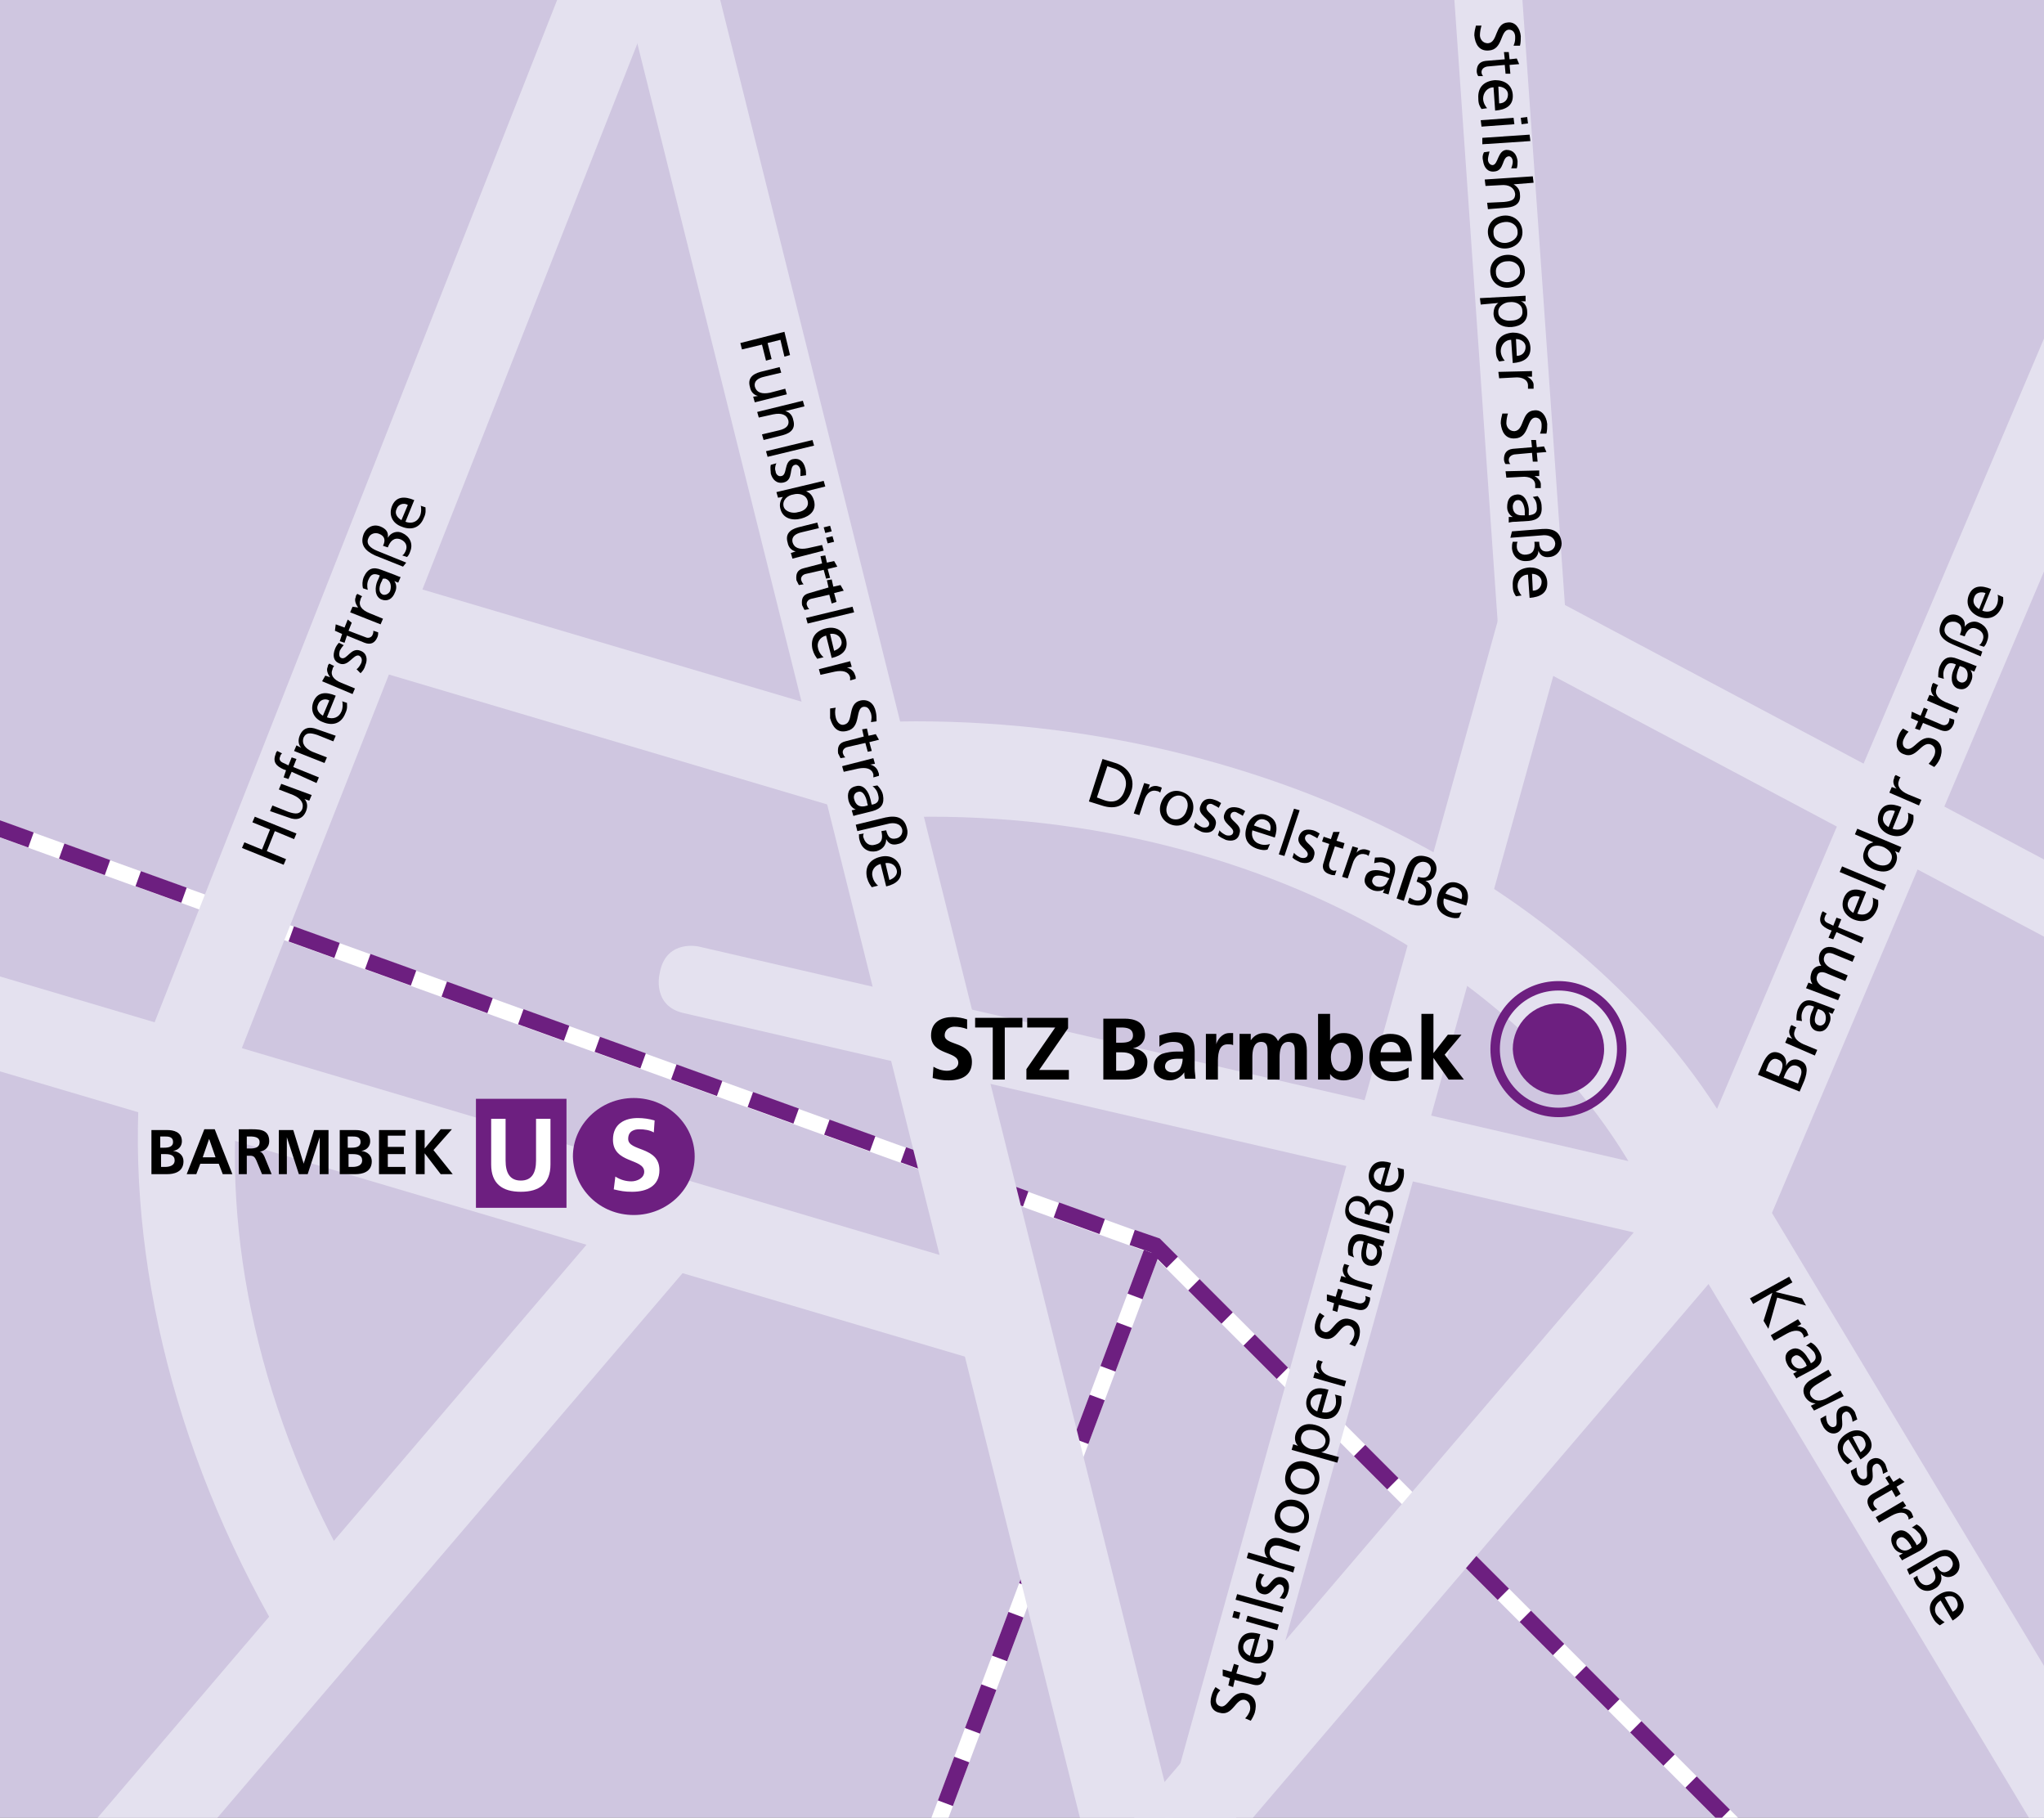 <?xml version="1.0" encoding="utf-8"?>
<!-- Generator: Adobe Illustrator 24.3.0, SVG Export Plug-In . SVG Version: 6.00 Build 0)  -->
<svg version="1.1" id="Ebene_1" xmlns="http://www.w3.org/2000/svg" xmlns:xlink="http://www.w3.org/1999/xlink" x="0px" y="0px"
	 viewBox="0 0 255.1 226.8" style="enable-background:new 0 0 255.1 226.8;" xml:space="preserve">
<rect x="0" y="0" width="255.1" height="226.8" fill="#808080" stroke="none"/>
<style type="text/css">
	.st0{fill:#CFC6E0;}
	.st1{clip-path:url(#SVGID_2_);fill:none;stroke:#FFFFFF;stroke-width:2;}
	.st2{clip-path:url(#SVGID_2_);fill:none;stroke:#6D1F80;stroke-width:2;stroke-dasharray:6.076,4.076;}
	.st3{clip-path:url(#SVGID_2_);fill:none;stroke:#6D1F80;stroke-width:2;stroke-dasharray:5.875,3.875;}
	.st4{clip-path:url(#SVGID_2_);fill:none;stroke:#6D1F80;stroke-width:2;}
	.st5{clip-path:url(#SVGID_2_);fill:none;stroke:#6D1F80;stroke-width:2;stroke-dasharray:5.823,3.823;}
	.st6{clip-path:url(#SVGID_2_);fill:#E4E1EF;}
	.st7{clip-path:url(#SVGID_2_);fill:#6D1F80;}
	.st8{fill:#FFFFFF;}
	.st9{fill:none;stroke:#6D1F80;stroke-width:1.178;}
	.st10{fill:#6D1F80;}
</style>
<g>
	<polygon class="st0" points="0,0 0,0 0,226.8 0,226.8 255.1,226.8 255.1,226.8 255.1,0 255.1,0 0,0 	"/>
	<g>
		<defs>
			<polygon id="SVGID_1_" points="0,0 0,0 0,226.8 0,226.8 255.1,226.8 255.1,226.8 255.1,0 255.1,0 0,0 			"/>
		</defs>
		<clipPath id="SVGID_2_">
			<use xlink:href="#SVGID_1_"  style="overflow:visible;"/>
		</clipPath>
		<path class="st1" d="M143.7,156.3l-46,122.9 M-18.1,96.9l162.3,58.6l117.2,117.2"/>
		<line class="st2" x1="-11.4" y1="99.3" x2="139.4" y2="153.7"/>
		<line class="st3" x1="149" y1="160.3" x2="257.9" y2="269.2"/>
		<path class="st4" d="M-18.1,96.9l2.9,1 M141.3,154.4l2.9,1l2.1,2.1 M259.3,270.6l2.1,2.1"/>
		<line class="st5" x1="143.7" y1="156.3" x2="97.7" y2="279.2"/>
		<polygon class="st6" points="73.4,-19.2 137,235.7 148,233 84.4,-22 73.4,-19.2 		"/>
		<path class="st6" d="M218.4,145.6C202.6,113.6,161,90,114.3,90c-2.1,0-4.2,0.1-6.3,0.2l4.5,11.8c1.2,0,2.3-0.1,3.5-0.1
			c44.4,0,82.5,23.6,93,55.5L218.4,145.6L218.4,145.6z"/>
		<polygon class="st6" points="211.9,144.4 115.4,257.4 124,264.7 220.5,151.7 211.9,144.4 		"/>
		<polygon class="st6" points="282.8,-23 208.5,152 219,156.4 293.2,-18.5 282.8,-23 		"/>
		<polygon class="st6" points="208,151.5 286,281.4 295.8,275.6 217.7,145.6 208,151.5 		"/>
		<polygon class="st6" points="111.7,91 46.8,71.8 43.6,82.7 108.4,101.9 111.7,91 		"/>
		<polygon class="st6" points="75.4,-14.9 16.6,134.4 27.1,138.6 85.9,-10.7 75.4,-14.9 		"/>
		<polygon class="st6" points="187.5,75.4 145.1,228 153.3,230.3 195.7,77.7 187.5,75.4 		"/>
		<polygon class="st6" points="176,-79.2 187,78.8 195.5,78.2 184.4,-79.8 176,-79.2 		"/>
		<polygon class="st6" points="188.7,81.6 328.6,155.9 332.6,148.4 192.7,74.1 188.7,81.6 		"/>
		<path class="st6" d="M82.3,121.6c0,0-0.9,3.9,3,4.8l124.8,28.8c0,0,3.9,0.9,4.8-3l0.1-0.5c0,0,0.9-3.9-3-4.8L87.2,118.1
			c0,0-3.9-0.9-4.8,3L82.3,121.6L82.3,121.6z"/>
		<polygon class="st6" points="128.8,160 -4.5,120.5 -7.7,131.4 125.6,170.8 128.8,160 		"/>
		<path class="st6" d="M29.9,134.3H17.5c-1.8,22.9,4.6,48.7,18.7,71.9l8.3-8.8C32.5,176.8,27.5,154.2,29.9,134.3L29.9,134.3z"/>
		<polygon class="st6" points="77.9,149.8 -14.7,258.3 -6.1,265.7 86.6,157.2 77.9,149.8 		"/>
		<polygon class="st7" points="59.4,137.1 59.4,150.7 70.7,150.7 70.7,137.1 59.4,137.1 		"/>
		<path class="st7" d="M79.1,151.6c4.2,0,7.6-3.3,7.6-7.3c0-4-3.4-7.3-7.6-7.3s-7.6,3.3-7.6,7.3C71.6,148.4,74.9,151.6,79.1,151.6
			L79.1,151.6z"/>
	</g>
	<path class="st8" d="M61.3,145.3c0,2.4,1.4,3.4,3.7,3.4c2.3,0,3.7-1,3.7-3.4v-5.7h-1.8v5.2c0,1.5-0.5,2.5-1.9,2.5
		c-1.4,0-1.9-1-1.9-2.5v-5.2h-1.8V145.3L61.3,145.3z M81.7,139.8c-0.7-0.2-1.4-0.3-2.1-0.3c-1.6,0-3.1,0.7-3.1,2.7
		c0,3,3.9,2.3,3.9,4c0,0.8-0.9,1.2-1.6,1.2c-0.7,0-1.4-0.2-2-0.6l-0.2,1.6c0.9,0.2,1.3,0.3,2.3,0.3c1.8,0,3.4-0.7,3.4-2.7
		c0-3-3.9-2.3-3.9-3.9c0-1,0.8-1.2,1.4-1.2c0.6,0,1.3,0.1,1.8,0.4L81.7,139.8L81.7,139.8z"/>
	<path class="st9" d="M194.5,138.8c4.4,0,7.9-3.5,7.9-7.9c0-4.4-3.5-7.9-7.9-7.9c-4.4,0-7.9,3.5-7.9,7.9
		C186.6,135.3,190.2,138.8,194.5,138.8L194.5,138.8z"/>
	<path class="st10" d="M194.5,136.6c3.1,0,5.7-2.5,5.7-5.7c0-3.1-2.5-5.7-5.7-5.7c-3.1,0-5.7,2.5-5.7,5.7
		C188.9,134,191.4,136.6,194.5,136.6L194.5,136.6z"/>
	<path d="M120.7,127.2c-0.6-0.2-1.2-0.3-1.8-0.3c-1.4,0-2.7,0.6-2.7,2.3c0,2.5,3.4,1.9,3.4,3.4c0,0.7-0.8,1-1.4,1
		c-0.6,0-1.2-0.2-1.7-0.5l-0.1,1.4c0.8,0.2,1.1,0.3,2,0.3c1.6,0,2.9-0.6,2.9-2.3c0-2.6-3.4-2-3.4-3.3c0-0.8,0.7-1.1,1.2-1.1
		c0.5,0,1.1,0.1,1.6,0.3L120.7,127.2L120.7,127.2z M123.9,134.7h1.5v-6.5h2.2V127h-5.9v1.2h2.2V134.7L123.9,134.7z M128.1,134.7h5.3
		v-1.2h-3.7l3.6-5.2V127h-5.1v1.2h3.5l-3.6,5.2V134.7L128.1,134.7z M139.3,131.3h0.7c0.8,0,1.6,0.2,1.6,1.2c0,0.9-0.9,1.1-1.6,1.1
		h-0.7V131.3L139.3,131.3z M139.3,128.2h0.6c0.7,0,1.5,0.1,1.5,1c0,0.8-0.8,0.9-1.5,0.9h-0.6V128.2L139.3,128.2z M137.8,134.7h2.7
		c1,0,2.7-0.3,2.7-2.2c0-0.9-0.7-1.6-1.8-1.7v0c0.9-0.2,1.5-0.8,1.5-1.7c0-1.7-1.5-2-2.5-2h-2.7V134.7L137.8,134.7z M144.7,130.6
		c0.5-0.4,1.1-0.6,1.7-0.6c0.9,0,1.3,0.3,1.3,1.2h-0.8c-0.6,0-1.3,0.1-1.9,0.3c-0.6,0.3-1,0.8-1,1.6c0,1.1,1,1.7,2,1.7
		c0.7,0,1.4-0.4,1.8-1h0c0,0.2,0,0.5,0.1,0.8h1.3c0-0.4-0.1-0.8-0.1-1.3c0-0.4,0-0.8,0-1.4v-0.7c0-1.7-0.7-2.4-2.4-2.4
		c-0.6,0-1.4,0.2-2,0.4L144.7,130.6L144.7,130.6z M145.4,133.1c0-0.9,1-1,1.6-1h0.6c0,0.4-0.1,0.8-0.3,1.2c-0.2,0.3-0.6,0.5-1,0.5
		C145.8,133.8,145.4,133.5,145.4,133.1L145.4,133.1z M150.5,134.7h1.5v-2.1c0-0.8,0-2.3,1.2-2.3c0.3,0,0.5,0,0.7,0.1v-1.5
		c-0.2,0-0.3,0-0.5,0c-0.9,0-1.5,0.9-1.6,1.4h0V129h-1.3V134.7L150.5,134.7z M154.8,134.7h1.5v-2.8c0-0.7,0.1-1.9,1.1-1.9
		c0.8,0,0.8,0.7,0.8,1.3v3.4h1.5v-2.8c0-0.7,0.1-1.9,1.1-1.9c0.8,0,0.8,0.7,0.8,1.3v3.4h1.5v-3.6c0-1.3-0.4-2.2-1.8-2.2
		c-0.7,0-1.4,0.3-1.8,1c-0.3-0.7-0.9-1-1.7-1c-0.6,0-1.2,0.2-1.7,0.9h0V129h-1.4V134.7L154.8,134.7z M166.1,131.9
		c0-0.8,0.4-1.8,1.3-1.8c1,0,1.2,1,1.2,1.8c0,0.8-0.3,1.8-1.2,1.8C166.4,133.7,166.1,132.7,166.1,131.9L166.1,131.9z M164.6,134.7
		h1.4V134h0c0.4,0.6,1.1,0.8,1.7,0.8c1.7,0,2.4-1.4,2.4-3c0-1.6-0.6-2.9-2.4-2.9c-0.8,0-1.3,0.3-1.7,0.9h0v-3.3h-1.5V134.7
		L164.6,134.7z M172.3,131.3c0.1-0.8,0.5-1.3,1.3-1.3c0.8,0,1.2,0.6,1.2,1.3H172.3L172.3,131.3z M175.8,133.2
		c-0.5,0.3-1.2,0.6-1.9,0.6c-0.9,0-1.6-0.5-1.6-1.4h3.9c0-2-0.6-3.4-2.7-3.4c-1.8,0-2.6,1.4-2.6,3c0,1.9,1.1,2.9,3,2.9
		c0.8,0,1.4-0.2,1.9-0.5V133.2L175.8,133.2z M177.4,134.7h1.5v-2.7h0l1.9,2.7h1.9l-2.4-3.1l2.1-2.5h-1.7l-1.8,2.3h0v-4.9h-1.5V134.7
		L177.4,134.7z"/>
	<path d="M135.9,100l1.6,0.5c1.8,0.6,3.1,0,3.7-1.8c0.5-1.6-0.4-3-2-3.5l-1.6-0.5L135.9,100L135.9,100z M138.2,95.6l0.9,0.3
		c1.1,0.4,1.7,1.4,1.3,2.6c-0.4,1.4-1.4,1.8-2.7,1.3l-0.8-0.3L138.2,95.6L138.2,95.6z M141.5,101.5l0.7,0.2l0.6-1.8
		c0.3-1,0.9-1.4,1.6-1.2c0.1,0,0.3,0.1,0.4,0.2l0.2-0.6c-0.1-0.1-0.2-0.1-0.5-0.2c-0.4-0.1-0.9,0-1.2,0.4l0,0l0.2-0.6l-0.7-0.2
		L141.5,101.5L141.5,101.5z M144.9,100.2c-0.4,1.1,0.1,2.3,1.3,2.7c1.2,0.4,2.3-0.3,2.6-1.4c0.4-1.2-0.1-2.3-1.3-2.7
		C146.4,98.4,145.3,99,144.9,100.2L144.9,100.2z M145.7,100.4c0.2-0.7,0.9-1.3,1.7-1.1c0.8,0.2,1,1.1,0.7,1.8
		c-0.2,0.7-0.8,1.3-1.7,1.1C145.6,102,145.4,101.1,145.7,100.4L145.7,100.4z M149,103.2c0.3,0.3,0.6,0.4,1,0.6
		c0.7,0.2,1.5,0.1,1.7-0.8c0.4-1.2-1.4-1.6-1.1-2.4c0.1-0.3,0.5-0.4,0.8-0.2c0.2,0.1,0.6,0.3,0.7,0.4l0.3-0.6
		c-0.3-0.2-0.5-0.3-0.8-0.4c-0.8-0.3-1.5-0.1-1.8,0.8c-0.4,1.1,1.3,1.6,1.1,2.3c-0.1,0.4-0.6,0.4-0.9,0.3c-0.2-0.1-0.6-0.3-0.8-0.6
		L149,103.2L149,103.2z M152,104.2c0.3,0.3,0.6,0.4,1,0.6c0.7,0.2,1.5,0.1,1.7-0.8c0.4-1.2-1.4-1.6-1.1-2.4c0.1-0.3,0.5-0.4,0.8-0.2
		c0.2,0.1,0.6,0.3,0.7,0.4l0.3-0.6c-0.3-0.2-0.5-0.3-0.8-0.4c-0.8-0.2-1.5-0.1-1.8,0.8c-0.4,1.1,1.3,1.6,1.1,2.3
		c-0.1,0.4-0.6,0.4-0.9,0.3c-0.2-0.1-0.6-0.3-0.8-0.6L152,104.2L152,104.2z M158.5,105.3c-0.2,0.1-0.8,0.2-1.3,0
		c-0.7-0.2-1.1-0.9-0.9-1.7l2.8,0.9c0.4-1.2,0.3-2.3-1-2.8c-1.1-0.4-2.1,0.2-2.5,1.4c-0.4,1.3-0.1,2.3,1.3,2.8
		c0.6,0.2,1,0.2,1.3,0.1L158.5,105.3L158.5,105.3z M156.5,103c0.2-0.5,0.7-1,1.4-0.7c0.6,0.2,0.8,0.8,0.6,1.4L156.5,103L156.5,103z
		 M159.6,106.6l0.7,0.2l1.9-5.7l-0.7-0.2L159.6,106.6L159.6,106.6z M161.3,107c0.3,0.3,0.6,0.4,1,0.6c0.7,0.2,1.5,0.1,1.7-0.8
		c0.4-1.2-1.4-1.6-1.1-2.4c0.1-0.3,0.5-0.4,0.8-0.2c0.2,0.1,0.6,0.3,0.7,0.4l0.3-0.6c-0.3-0.2-0.5-0.3-0.8-0.4
		c-0.8-0.2-1.5-0.1-1.8,0.8c-0.4,1.1,1.3,1.6,1.1,2.3c-0.1,0.4-0.6,0.4-0.9,0.3c-0.2-0.1-0.6-0.3-0.8-0.6L161.3,107L161.3,107z
		 M167.8,105.2l-1-0.3l0.4-1.1l-0.8,0l-0.3,0.9l-0.9-0.3l-0.2,0.6l0.9,0.3l-0.7,2.3c-0.3,0.8,0.1,1.3,0.8,1.5
		c0.2,0.1,0.5,0.1,0.6,0.1l0.2-0.6c-0.1,0-0.3,0.1-0.5,0c-0.3-0.1-0.5-0.4-0.4-0.9l0.7-2.1l1,0.3L167.8,105.2L167.8,105.2z
		 M167.5,109.4l0.7,0.2l0.6-1.8c0.3-1,0.9-1.4,1.6-1.2c0.1,0,0.3,0.1,0.4,0.2l0.2-0.6c-0.1-0.1-0.2-0.1-0.5-0.2
		c-0.4-0.1-0.9,0-1.2,0.4l0,0l0.2-0.6l-0.7-0.2L167.5,109.4L167.5,109.4z M171.5,107.7c0.4-0.1,0.9-0.2,1.3,0
		c0.7,0.2,0.8,0.7,0.6,1.3c-0.3-0.1-0.5-0.2-0.8-0.3c-0.7-0.2-1.9-0.3-2.2,0.7c-0.3,0.8,0.2,1.4,1,1.7c0.7,0.2,1.2,0,1.4-0.2l0,0
		l-0.2,0.5l0.7,0.2c0-0.1,0.1-0.3,0.2-0.8l0.5-1.6c0.3-1.1,0.1-1.8-1-2.1c-0.5-0.2-1-0.1-1.4-0.1L171.5,107.7L171.5,107.7z
		 M173.2,109.9c-0.2,0.6-0.7,0.9-1.4,0.7c-0.3-0.1-0.7-0.5-0.5-0.9c0.2-0.7,1.2-0.4,1.6-0.3c0.2,0.1,0.3,0.1,0.5,0.2L173.2,109.9
		L173.2,109.9z M175.2,112.4l1.2-3.7c0.2-0.7,0.7-1.4,1.6-1.1c0.5,0.2,0.7,0.7,0.5,1.2c-0.3,0.8-0.8,0.8-1.5,0.6l-0.2,0.6
		c0.8,0.3,1.4,0.7,1.1,1.6c-0.2,0.7-0.8,0.9-1.4,0.7c-0.2-0.1-0.4-0.2-0.6-0.3l-0.2,0.6c0.2,0.2,0.5,0.3,0.7,0.3
		c1.1,0.3,1.9-0.2,2.2-1.2c0.2-0.7,0-1.5-0.7-1.8l0,0c0.7,0,1.1-0.3,1.3-1c0.3-1-0.3-1.8-1.1-2c-1.4-0.4-2.1,0.2-2.6,1.6l-1.2,3.6
		L175.2,112.4L175.2,112.4z M182.4,113.8c-0.2,0.1-0.9,0.2-1.3,0c-0.7-0.2-1.1-0.9-0.9-1.7l2.8,0.9c0.4-1.2,0.3-2.3-1-2.8
		c-1.1-0.4-2.1,0.2-2.5,1.4c-0.4,1.3-0.1,2.3,1.3,2.8c0.6,0.2,1,0.2,1.3,0.1L182.4,113.8L182.4,113.8z M180.4,111.5
		c0.2-0.5,0.7-1,1.4-0.7c0.6,0.2,0.8,0.8,0.6,1.4L180.4,111.5L180.4,111.5z"/>
	<path d="M92.4,42.8l0.2,0.8l2.5-0.6l0.5,2l0.7-0.2l-0.5-2l1.6-0.4l0.5,2.1l0.7-0.2l-0.7-2.9L92.4,42.8L92.4,42.8z M98.2,49.2
		L98,48.5L96.1,49c-1,0.2-1.7,0-1.9-0.8c-0.1-0.6,0.3-1,1.2-1.2l2.1-0.5l-0.2-0.7l-2.4,0.6c-1.1,0.3-1.6,0.9-1.3,1.9
		c0.1,0.6,0.5,1,1,1.1l0,0L94,49.5l0.2,0.7L98.2,49.2L98.2,49.2z M94.5,51.4l0.2,0.7l1.8-0.4c1-0.2,1.7,0,1.9,0.8
		c0.1,0.6-0.3,1-1.2,1.2l-2.1,0.5l0.2,0.7l2.4-0.6c1.1-0.3,1.6-0.9,1.3-1.9c-0.1-0.6-0.5-1-1-1.1l0,0l2.4-0.6l-0.2-0.7L94.5,51.4
		L94.5,51.4z M95.6,56.3l0.2,0.7l5.8-1.4l-0.2-0.7L95.6,56.3L95.6,56.3z M96.2,58c-0.1,0.4,0,0.8,0,1.1c0.2,0.7,0.7,1.3,1.6,1.1
		c1.3-0.3,0.6-2,1.4-2.2c0.3-0.1,0.6,0.2,0.7,0.6c0,0.2,0,0.6,0,0.8l0.7-0.1c0-0.3,0-0.6-0.1-0.9c-0.2-0.8-0.7-1.3-1.6-1.1
		c-1.1,0.3-0.6,2-1.4,2.1c-0.4,0.1-0.7-0.3-0.7-0.6c-0.1-0.2-0.1-0.6,0.1-1L96.2,58L96.2,58z M96.9,61.4l0.2,0.7l0.6-0.1l0,0
		c-0.2,0.3-0.5,0.8-0.3,1.5c0.3,1.2,1.5,1.5,2.6,1.2c1.1-0.3,1.9-1,1.6-2.2c-0.2-0.7-0.5-1-1-1.2l0,0l2.4-0.6l-0.2-0.7L96.9,61.4
		L96.9,61.4z M99.6,63.9c-0.6,0.2-1.6,0-1.8-0.7c-0.2-0.8,0.5-1.4,1.2-1.5c0.7-0.2,1.6,0,1.8,0.8C101,63.3,100.3,63.8,99.6,63.9
		L99.6,63.9z M102.8,65.8l0.2,0.7l0.8-0.2l-0.2-0.7L102.8,65.8L102.8,65.8z M103.1,67.1l0.2,0.7l0.8-0.2l-0.2-0.7L103.1,67.1
		L103.1,67.1z M102.8,68.7l-0.2-0.7l-1.8,0.4c-1,0.2-1.7,0-1.9-0.8c-0.1-0.6,0.3-1,1.2-1.2l2.1-0.5l-0.2-0.7l-2.4,0.6
		c-1.1,0.3-1.6,0.9-1.3,1.9c0.1,0.6,0.5,1,1,1.1l0,0L98.7,69l0.2,0.7L102.8,68.7L102.8,68.7z M103.6,72.1l-0.3-1.1l1.2-0.3l-0.4-0.7
		l-0.9,0.2l-0.2-0.9l-0.6,0.1l0.2,0.9l-2.3,0.6c-0.8,0.2-1,0.7-0.9,1.5c0.1,0.2,0.2,0.4,0.3,0.6l0.6-0.1c-0.1-0.1-0.2-0.2-0.3-0.5
		c-0.1-0.3,0.1-0.7,0.6-0.8l2.2-0.5l0.3,1.1L103.6,72.1L103.6,72.1z M104.4,75.1l-0.3-1.1l1.2-0.3l-0.4-0.7l-0.9,0.2l-0.2-0.9
		l-0.6,0.1l0.2,0.9L101,74c-0.8,0.2-1,0.7-0.9,1.5c0.1,0.2,0.2,0.4,0.3,0.6L101,76c-0.1-0.1-0.2-0.2-0.3-0.5
		c-0.1-0.3,0.1-0.7,0.6-0.8l2.2-0.5l0.3,1.1L104.4,75.1L104.4,75.1z M100.6,77.1l0.2,0.7l5.8-1.4l-0.2-0.7L100.6,77.1L100.6,77.1z
		 M102.8,82c-0.2-0.1-0.6-0.6-0.7-1.1c-0.2-0.7,0.2-1.4,1-1.6l0.7,2.8c1.3-0.3,2.1-1,1.8-2.3c-0.3-1.1-1.3-1.7-2.5-1.4
		c-1.3,0.3-2,1.2-1.7,2.6c0.2,0.7,0.4,0.9,0.6,1.2L102.8,82L102.8,82z M103.6,79.1c0.5-0.1,1.2,0.1,1.4,0.8c0.2,0.6-0.3,1.1-0.9,1.3
		L103.6,79.1L103.6,79.1z M102.2,83.5l0.2,0.7l1.8-0.4c1-0.2,1.7,0,1.9,0.7c0,0.1,0,0.3,0,0.4l0.7-0.2c0-0.2,0-0.3-0.1-0.5
		c-0.1-0.4-0.5-0.8-1-0.9l0,0l0.6-0.1l-0.2-0.7L102.2,83.5L102.2,83.5z M109.4,90c0-0.4,0-0.8-0.1-1.2c-0.2-1-0.9-1.6-1.9-1.4
		c-1.7,0.4-0.8,2.7-2,3c-0.6,0.2-1-0.4-1.1-0.9c-0.1-0.4-0.1-0.9,0-1.2l-0.7,0.1c0,0.4,0,0.8,0,1.2c0.3,1.1,0.9,1.9,2.1,1.6
		c1.8-0.4,1-2.7,2-3c0.6-0.1,0.8,0.3,1,0.8c0.1,0.4,0.1,0.6,0,1.1L109.4,90L109.4,90z M108.8,93.7l-0.3-1.1l1.2-0.3l-0.4-0.7
		l-0.9,0.2l-0.2-0.9l-0.6,0.1l0.2,0.9l-2.3,0.6c-0.8,0.2-1,0.7-0.9,1.5c0.1,0.2,0.2,0.4,0.3,0.6l0.6-0.1c-0.1-0.1-0.2-0.2-0.3-0.5
		c-0.1-0.3,0.1-0.7,0.6-0.8l2.2-0.5l0.3,1.1L108.8,93.7L108.8,93.7z M105.1,95.6l0.2,0.7l1.8-0.4c1-0.2,1.7,0,1.9,0.7
		c0,0.1,0,0.3,0,0.4l0.7-0.2c0-0.2,0-0.3-0.1-0.5c-0.1-0.4-0.5-0.8-1-0.9l0,0l0.6-0.1l-0.2-0.7L105.1,95.6L105.1,95.6z M108.9,98.1
		c0.3,0.2,0.6,0.6,0.7,1.1c0.2,0.7-0.1,1.1-0.8,1.2c-0.1-0.3-0.1-0.5-0.2-0.8c-0.2-0.8-0.8-1.8-1.8-1.5c-0.9,0.2-1.1,0.9-0.9,1.8
		c0.2,0.7,0.6,1,0.9,1.1l0,0l-0.5,0.1l0.2,0.7c0.1,0,0.3-0.1,0.8-0.2l1.6-0.4c1.1-0.3,1.5-0.9,1.3-2c-0.1-0.5-0.4-0.9-0.7-1.2
		L108.9,98.1L108.9,98.1z M107.9,100.6c-0.6,0.1-1.1-0.1-1.3-0.9c-0.1-0.3,0-0.8,0.5-0.9c0.7-0.2,1,0.8,1.1,1.2
		c0,0.2,0.1,0.3,0.1,0.5L107.9,100.6L107.9,100.6z M107,103.7l3.8-0.9c0.7-0.2,1.6-0.1,1.8,0.7c0.1,0.6-0.3,1-0.7,1.1
		c-0.8,0.2-1.1-0.2-1.3-1l-0.6,0.1c0.2,0.9,0.1,1.5-0.8,1.7c-0.7,0.2-1.2-0.2-1.4-0.8c-0.1-0.2-0.1-0.4,0-0.6l-0.6,0.1
		c0,0.3,0,0.5,0.1,0.8c0.3,1.1,1.2,1.5,2.1,1.3c0.7-0.2,1.2-0.7,1.2-1.5l0,0c0.3,0.6,0.8,0.8,1.5,0.6c1-0.2,1.3-1.2,1.1-1.9
		c-0.3-1.4-1.3-1.7-2.7-1.4l-3.7,0.9L107,103.7L107,103.7z M109.6,110.5c-0.2-0.1-0.6-0.6-0.7-1.1c-0.2-0.7,0.2-1.4,1-1.6l0.7,2.8
		c1.3-0.3,2.1-1,1.8-2.3c-0.3-1.1-1.3-1.7-2.5-1.4c-1.3,0.3-2,1.2-1.7,2.6c0.2,0.7,0.4,0.9,0.6,1.2L109.6,110.5L109.6,110.5z
		 M110.5,107.7c0.5-0.1,1.2,0.1,1.4,0.8c0.2,0.6-0.3,1.1-0.9,1.3L110.5,107.7L110.5,107.7z"/>
	<path d="M151.7,210.5c-0.2,0.3-0.4,0.7-0.5,1.1c-0.3,1,0,1.9,1,2.1c1.7,0.5,2-1.9,3.2-1.6c0.6,0.2,0.7,0.9,0.6,1.3
		c-0.1,0.4-0.4,0.8-0.6,1l0.7,0.3c0.2-0.3,0.4-0.7,0.5-1c0.3-1.1,0.1-2.1-1.1-2.4c-1.8-0.5-2.2,1.9-3.2,1.6
		c-0.6-0.2-0.6-0.7-0.5-1.1c0.1-0.4,0.2-0.6,0.5-0.9L151.7,210.5L151.7,210.5z M154,207.6l-0.3,1l-1.1-0.3l0,0.8l0.9,0.3l-0.2,0.9
		l0.6,0.2l0.2-0.9l2.3,0.6c0.8,0.2,1.3-0.1,1.5-0.9c0.1-0.2,0.1-0.5,0.1-0.6l-0.6-0.2c0,0.1,0.1,0.3,0,0.5c-0.1,0.3-0.4,0.5-0.9,0.4
		l-2.2-0.6l0.3-1L154,207.6L154,207.6z M158.1,204.5c0.1,0.2,0.2,0.8,0.1,1.3c-0.2,0.7-0.9,1.1-1.7,0.9l0.8-2.8
		c-1.3-0.4-2.3-0.2-2.7,1.1c-0.3,1.1,0.3,2.1,1.5,2.4c1.3,0.4,2.3,0,2.7-1.4c0.2-0.6,0.1-1,0.1-1.3L158.1,204.5L158.1,204.5z
		 M156,206.6c-0.5-0.2-1-0.7-0.8-1.4c0.2-0.6,0.8-0.8,1.4-0.7L156,206.6L156,206.6z M159.4,203.4l0.2-0.7l-3.9-1.1l-0.2,0.7
		L159.4,203.4L159.4,203.4z M154,201l-0.2,0.8l0.8,0.2l0.2-0.8L154,201L154,201z M160,201.2l0.2-0.7l-5.8-1.6l-0.2,0.7L160,201.2
		L160,201.2z M160.3,199.5c0.3-0.3,0.4-0.6,0.5-1c0.2-0.7,0-1.5-0.8-1.7c-1.3-0.3-1.5,1.4-2.3,1.2c-0.3-0.1-0.4-0.5-0.3-0.8
		c0-0.2,0.3-0.6,0.4-0.7l-0.6-0.2c-0.2,0.3-0.3,0.5-0.4,0.9c-0.2,0.8,0,1.5,0.8,1.7c1.1,0.3,1.5-1.4,2.2-1.2
		c0.4,0.1,0.5,0.6,0.4,0.9c-0.1,0.2-0.3,0.6-0.5,0.8L160.3,199.5L160.3,199.5z M161.4,196.2l0.2-0.7l-1.8-0.5
		c-1-0.3-1.5-0.8-1.3-1.6c0.2-0.6,0.7-0.7,1.6-0.4l2,0.6l0.2-0.7L160,192c-1.1-0.3-1.8,0-2.1,1c-0.2,0.5,0,1.1,0.3,1.4l0,0l-2.4-0.7
		l-0.2,0.7L161.4,196.2L161.4,196.2z M160.7,191.2c1.1,0.3,2.3-0.2,2.6-1.4c0.3-1.2-0.4-2.3-1.5-2.6c-1.2-0.3-2.3,0.2-2.6,1.4
		C158.8,189.8,159.5,190.8,160.7,191.2L160.7,191.2z M160.9,190.4c-0.7-0.2-1.3-0.9-1.1-1.6c0.2-0.8,1.1-1,1.8-0.8
		c0.7,0.2,1.4,0.8,1.1,1.6C162.4,190.4,161.6,190.6,160.9,190.4L160.9,190.4z M162,186.4c1.1,0.3,2.3-0.2,2.6-1.4
		c0.3-1.2-0.4-2.3-1.5-2.6c-1.2-0.3-2.3,0.2-2.6,1.4C160.1,185.1,160.8,186.1,162,186.4L162,186.4z M162.2,185.7
		c-0.7-0.2-1.3-0.9-1.1-1.6c0.2-0.8,1.1-1,1.8-0.8c0.7,0.2,1.4,0.8,1.1,1.6C163.8,185.7,162.9,185.9,162.2,185.7L162.2,185.7z
		 M166.9,182.5l0.2-0.7l-2.2-0.6l0,0c0.4-0.1,0.8-0.4,1-1.1c0.3-1.2-0.6-2-1.7-2.3c-1.1-0.3-2.1,0-2.5,1.1c-0.2,0.7,0,1.2,0.3,1.5
		l0,0l-0.6-0.2l-0.2,0.7L166.9,182.5L166.9,182.5z M164.2,178.5c0.6,0.2,1.4,0.7,1.2,1.5c-0.2,0.8-1.1,0.9-1.8,0.8
		c-0.7-0.2-1.4-0.8-1.2-1.6C162.6,178.4,163.4,178.3,164.2,178.5L164.2,178.5z M166.6,174c0.1,0.2,0.2,0.8,0.1,1.3
		c-0.2,0.7-0.9,1.1-1.7,0.9l0.8-2.8c-1.3-0.4-2.3-0.2-2.7,1.1c-0.3,1.1,0.3,2.1,1.5,2.4c1.3,0.4,2.3,0,2.7-1.4
		c0.2-0.6,0.1-1,0.1-1.3L166.6,174L166.6,174z M164.4,176.1c-0.5-0.2-1-0.7-0.8-1.4c0.2-0.6,0.8-0.8,1.4-0.7L164.4,176.1
		L164.4,176.1z M167.8,173l0.2-0.7l-1.8-0.5c-1-0.3-1.5-0.9-1.3-1.5c0-0.1,0.1-0.3,0.2-0.4l-0.6-0.2c-0.1,0.1-0.1,0.2-0.2,0.5
		c-0.1,0.4,0.1,0.9,0.4,1.2l0,0l-0.6-0.2l-0.2,0.7L167.8,173L167.8,173z M164.7,163.8c-0.2,0.3-0.4,0.7-0.5,1.1c-0.3,1,0,1.9,1,2.1
		c1.7,0.5,2-1.9,3.2-1.6c0.6,0.2,0.7,0.9,0.6,1.3c-0.1,0.4-0.4,0.8-0.6,1l0.7,0.3c0.2-0.3,0.4-0.7,0.5-1c0.3-1.1,0.1-2.1-1.1-2.4
		c-1.8-0.5-2.2,1.9-3.2,1.6c-0.6-0.2-0.6-0.7-0.5-1.1c0.1-0.4,0.2-0.6,0.5-0.9L164.7,163.8L164.7,163.8z M167,160.8l-0.3,1l-1.1-0.3
		l0,0.8l0.9,0.3l-0.2,0.9l0.6,0.2l0.2-0.9l2.3,0.6c0.8,0.2,1.3-0.1,1.5-0.9c0.1-0.2,0.1-0.5,0.1-0.6l-0.6-0.2c0,0.1,0.1,0.3,0,0.5
		c-0.1,0.3-0.4,0.5-0.9,0.4l-2.2-0.6l0.3-1L167,160.8L167,160.8z M171.1,161l0.2-0.7l-1.8-0.5c-1-0.3-1.5-0.9-1.3-1.5
		c0-0.1,0.1-0.3,0.2-0.4l-0.6-0.2c-0.1,0.1-0.1,0.2-0.2,0.5c-0.1,0.4,0.1,0.9,0.4,1.2l0,0l-0.6-0.2l-0.2,0.7L171.1,161L171.1,161z
		 M169,156.9c-0.2-0.4-0.2-0.8-0.1-1.3c0.2-0.7,0.6-0.9,1.3-0.7c-0.1,0.3-0.1,0.5-0.2,0.8c-0.2,0.8-0.2,1.9,0.8,2.2
		c0.9,0.2,1.4-0.3,1.6-1.1c0.2-0.7-0.1-1.2-0.3-1.4l0,0l0.5,0.1l0.2-0.7c-0.1,0-0.3-0.1-0.8-0.2l-1.6-0.5c-1.1-0.3-1.8,0-2.1,1.1
		c-0.1,0.5-0.1,1,0,1.4L169,156.9L169,156.9z M171.1,155.2c0.6,0.2,0.9,0.7,0.7,1.4c-0.1,0.3-0.4,0.7-0.8,0.6
		c-0.7-0.2-0.5-1.2-0.4-1.6c0-0.2,0.1-0.3,0.1-0.5L171.1,155.2L171.1,155.2z M173.4,153l-3.8-1c-0.7-0.2-1.5-0.6-1.2-1.5
		c0.2-0.6,0.7-0.7,1.2-0.6c0.8,0.2,0.9,0.8,0.7,1.5l0.6,0.2c0.2-0.8,0.6-1.4,1.5-1.1c0.7,0.2,1,0.8,0.8,1.4
		c-0.1,0.2-0.2,0.4-0.3,0.6l0.6,0.2c0.2-0.2,0.2-0.5,0.3-0.7c0.3-1.1-0.3-1.9-1.2-2.2c-0.7-0.2-1.5,0-1.7,0.8l0,0
		c0-0.7-0.4-1.1-1-1.3c-1-0.3-1.7,0.4-1.9,1.1c-0.4,1.4,0.3,2.1,1.7,2.5l3.7,1L173.4,153L173.4,153z M174.4,145.7
		c0.1,0.2,0.2,0.8,0.1,1.3c-0.2,0.7-0.9,1.1-1.7,0.9l0.8-2.8c-1.3-0.4-2.3-0.2-2.7,1.1c-0.3,1.1,0.3,2.1,1.5,2.4
		c1.3,0.4,2.3,0,2.7-1.4c0.2-0.6,0.1-1,0.1-1.3L174.4,145.7L174.4,145.7z M172.3,147.8c-0.5-0.2-1-0.7-0.8-1.4
		c0.2-0.6,0.8-0.8,1.4-0.7L172.3,147.8L172.3,147.8z"/>
	<path d="M224.6,136.2l0.6-1.4c0.4-1.1,0.5-2.1-0.6-2.5c-0.7-0.3-1.4,0-1.7,0.7l0,0c0.1-0.7-0.1-1.3-0.8-1.6c-1-0.4-1.6,0.2-2.1,1.3
		l-0.6,1.4L224.6,136.2L224.6,136.2z M222.6,134.5l0.2-0.5c0.3-0.6,0.7-1.3,1.5-1c0.7,0.3,0.6,0.9,0.3,1.6l-0.2,0.6L222.6,134.5
		L222.6,134.5z M220.4,133.6l0.3-0.8c0.2-0.4,0.6-0.9,1.2-0.6c0.8,0.3,0.6,1,0.3,1.7l-0.2,0.4L220.4,133.6L220.4,133.6z
		 M226.5,131.7l0.3-0.7l-1.7-0.7c-0.9-0.4-1.4-1-1.1-1.7c0-0.1,0.1-0.3,0.2-0.4l-0.6-0.3c-0.1,0.1-0.2,0.2-0.2,0.4
		c-0.2,0.4-0.1,0.9,0.3,1.3l0,0l-0.6-0.2l-0.3,0.7L226.5,131.7L226.5,131.7z M224.9,127.4c-0.1-0.4-0.1-0.9,0.1-1.3
		c0.3-0.7,0.7-0.8,1.4-0.5c-0.1,0.3-0.2,0.5-0.3,0.7c-0.3,0.7-0.4,1.9,0.5,2.3c0.8,0.3,1.4-0.1,1.7-0.9c0.3-0.6,0.1-1.2-0.1-1.4l0,0
		l0.5,0.2l0.3-0.6c-0.1,0-0.3-0.1-0.8-0.3l-1.6-0.6c-1-0.4-1.7-0.2-2.2,0.9c-0.2,0.5-0.2,1-0.2,1.4L224.9,127.4L224.9,127.4z
		 M227.2,126c0.6,0.2,0.8,0.8,0.6,1.5c-0.1,0.3-0.5,0.6-0.9,0.4c-0.7-0.3-0.3-1.2-0.2-1.6c0.1-0.1,0.1-0.3,0.2-0.4L227.2,126
		L227.2,126z M229.4,124.8l0.3-0.7l-1.9-0.8c-0.7-0.3-1.3-0.9-1-1.6c0.2-0.6,0.9-0.4,1.3-0.2l2.2,0.9l0.3-0.7l-1.9-0.8
		c-0.7-0.3-1.3-0.9-1-1.6c0.2-0.6,0.9-0.4,1.3-0.2l2.2,0.9l0.3-0.7l-2.4-1c-0.8-0.3-1.6-0.2-2,0.7c-0.1,0.3-0.2,1,0.2,1.5
		c-0.6,0-1,0.3-1.2,0.8c-0.2,0.6-0.2,1,0.1,1.5l0,0l-0.5-0.2l-0.3,0.7L229.4,124.8L229.4,124.8z M232.3,117.7l0.3-0.7l-3.2-1.3
		l0.4-1l-0.6-0.2l-0.4,1l-0.4-0.2c-0.5-0.2-0.9-0.4-0.6-1c0-0.1,0.1-0.2,0.2-0.3l-0.5-0.3c-0.1,0.1-0.2,0.3-0.2,0.4
		c-0.4,1,0.1,1.5,1,1.9l0.3,0.1l-0.4,0.9l0.6,0.2l0.4-0.9L232.3,117.7L232.3,117.7z M233.7,112c0.1,0.2,0.1,0.9-0.1,1.3
		c-0.3,0.7-1,1-1.8,0.7l1.1-2.7c-1.2-0.5-2.3-0.5-2.8,0.8c-0.4,1.1,0.1,2.1,1.2,2.6c1.2,0.5,2.3,0.2,2.9-1.1c0.3-0.6,0.2-1,0.2-1.3
		L233.7,112L233.7,112z M231.3,113.9c-0.5-0.3-0.9-0.8-0.6-1.5c0.2-0.6,0.9-0.7,1.4-0.5L231.3,113.9L231.3,113.9z M235.1,111.1
		l0.3-0.7l-5.5-2.3l-0.3,0.7L235.1,111.1L235.1,111.1z M237,106.4l0.3-0.7l-5.5-2.3l-0.3,0.7l2.3,1l0,0c-0.4,0.1-0.9,0.3-1.1,1
		c-0.5,1.1,0.2,2,1.2,2.4c1,0.4,2.2,0.4,2.7-0.8c0.3-0.7,0.1-1.2-0.1-1.5l0,0L237,106.4L237,106.4z M234.2,107.8
		c-0.7-0.3-1.3-0.9-1-1.6c0.3-0.8,1.2-0.8,1.9-0.5c0.6,0.3,1.3,0.9,0.9,1.7C235.7,108.1,234.8,108.1,234.2,107.8L234.2,107.8z
		 M238.1,101.4c0.1,0.2,0.1,0.9-0.1,1.3c-0.3,0.7-1,1-1.8,0.7l1.1-2.7c-1.2-0.5-2.3-0.5-2.8,0.8c-0.4,1.1,0.1,2.1,1.2,2.6
		c1.2,0.5,2.3,0.2,2.9-1.1c0.3-0.6,0.2-1,0.2-1.3L238.1,101.4L238.1,101.4z M235.7,103.2c-0.5-0.3-0.9-0.8-0.6-1.5
		c0.2-0.6,0.9-0.7,1.4-0.5L235.7,103.2L235.7,103.2z M239.5,100.5l0.3-0.7l-1.7-0.7c-0.9-0.4-1.4-1-1.1-1.7c0-0.1,0.1-0.3,0.2-0.4
		l-0.6-0.3c-0.1,0.1-0.2,0.2-0.2,0.4c-0.2,0.4-0.1,0.9,0.3,1.3l0,0l-0.6-0.2l-0.3,0.7L239.5,100.5L239.5,100.5z M237.5,90.9
		c-0.3,0.3-0.5,0.7-0.6,1c-0.4,0.9-0.2,1.9,0.7,2.2c1.6,0.7,2.2-1.7,3.4-1.2c0.6,0.3,0.6,0.9,0.4,1.4c-0.2,0.4-0.5,0.8-0.7,1
		l0.7,0.4c0.3-0.3,0.5-0.6,0.7-1c0.4-1,0.3-2.1-0.8-2.5c-1.7-0.7-2.4,1.6-3.4,1.2c-0.5-0.2-0.5-0.8-0.3-1.2c0.2-0.4,0.3-0.6,0.6-0.9
		L237.5,90.9L237.5,90.9z M240.1,88.3l-0.4,1l-1.1-0.5l-0.1,0.8l0.9,0.4l-0.4,0.9l0.6,0.2l0.4-0.9l2.2,0.9c0.8,0.3,1.3,0,1.6-0.7
		c0.1-0.2,0.1-0.5,0.1-0.6l-0.6-0.2c0,0.1,0,0.3-0.1,0.5c-0.1,0.3-0.5,0.5-0.9,0.3l-2.1-0.9l0.4-1L240.1,88.3L240.1,88.3z M244.2,89
		l0.3-0.7l-1.7-0.7c-0.9-0.4-1.4-1-1.1-1.7c0-0.1,0.1-0.3,0.2-0.4l-0.6-0.3c-0.1,0.1-0.2,0.2-0.2,0.4c-0.2,0.4-0.1,0.9,0.3,1.3l0,0
		l-0.6-0.2l-0.3,0.7L244.2,89L244.2,89z M242.6,84.7c-0.1-0.4-0.1-0.9,0.1-1.3c0.3-0.7,0.7-0.8,1.4-0.5c-0.1,0.3-0.2,0.5-0.3,0.7
		c-0.3,0.7-0.4,1.9,0.5,2.3c0.8,0.3,1.4-0.1,1.7-0.9c0.3-0.6,0.1-1.2-0.1-1.4l0,0l0.5,0.2l0.3-0.7c-0.1,0-0.3-0.1-0.8-0.3l-1.6-0.6
		c-1-0.4-1.7-0.2-2.2,0.9c-0.2,0.5-0.2,1-0.2,1.4L242.6,84.7L242.6,84.7z M244.9,83.2c0.6,0.2,0.8,0.8,0.6,1.5
		c-0.1,0.3-0.5,0.6-0.9,0.4c-0.7-0.3-0.3-1.2-0.2-1.6c0.1-0.1,0.1-0.3,0.2-0.4L244.9,83.2L244.9,83.2z M247.4,81.3l-3.6-1.5
		c-0.7-0.3-1.4-0.8-1-1.7c0.2-0.5,0.8-0.6,1.3-0.5c0.8,0.3,0.8,0.9,0.5,1.6l0.6,0.2c0.3-0.8,0.8-1.3,1.6-0.9
		c0.7,0.3,0.9,0.9,0.6,1.5c-0.1,0.2-0.2,0.4-0.4,0.5l0.6,0.2c0.2-0.2,0.3-0.4,0.4-0.7c0.4-1-0.1-1.9-1-2.3c-0.6-0.3-1.4-0.1-1.8,0.5
		l0,0c0.1-0.7-0.2-1.1-0.8-1.4c-1-0.4-1.8,0.2-2.1,0.9c-0.6,1.3,0,2.1,1.4,2.7l3.5,1.5L247.4,81.3L247.4,81.3z M249.3,74.2
		c0.1,0.2,0.1,0.9-0.1,1.3c-0.3,0.7-1,1-1.8,0.7l1.1-2.7c-1.2-0.5-2.3-0.5-2.8,0.8c-0.4,1.1,0.1,2.1,1.2,2.6
		c1.2,0.5,2.3,0.2,2.9-1.1c0.3-0.6,0.2-1,0.2-1.3L249.3,74.2L249.3,74.2z M247,76c-0.5-0.3-0.9-0.8-0.6-1.5c0.2-0.6,0.9-0.7,1.4-0.5
		L247,76L247,76z"/>
	<path d="M20.1,144h0.5c0.6,0,1.2,0.1,1.2,0.8c0,0.6-0.6,0.8-1.2,0.8h-0.5V144L20.1,144z M20.1,141.8h0.4c0.5,0,1.1,0,1.1,0.7
		c0,0.6-0.6,0.7-1.1,0.7h-0.5V141.8L20.1,141.8z M18.9,146.5h2c0.7,0,2-0.2,2-1.6c0-0.7-0.5-1.2-1.3-1.3v0c0.7-0.1,1.1-0.6,1.1-1.2
		c0-1.2-1.1-1.4-1.8-1.4h-2V146.5L18.9,146.5z M26.9,144.4h-1.6l0.8-2.3h0L26.9,144.4L26.9,144.4z M23.3,146.5h1.2l0.5-1.3h2.3
		l0.5,1.3H29l-2.2-5.6h-1.3L23.3,146.5L23.3,146.5z M30.8,141.8h0.4c0.6,0,1.2,0.1,1.2,0.7c0,0.7-0.6,0.8-1.2,0.8h-0.4V141.8
		L30.8,141.8z M29.7,146.5h1.1v-2.3h0.4c0.5,0,0.6,0.2,0.8,0.6l0.7,1.7h1.2l-0.9-2.2c-0.1-0.2-0.3-0.6-0.6-0.6v0
		c0.7-0.1,1.2-0.6,1.2-1.3c0-1.6-1.4-1.5-2.6-1.5h-1.2V146.5L29.7,146.5z M34.7,146.5h1.1v-4.6l0,0l1.5,4.6h1.1l1.5-4.6h0v4.6H41
		V141h-1.8l-1.3,4.2h0l-1.3-4.2h-1.8V146.5L34.7,146.5z M43.5,144H44c0.6,0,1.2,0.1,1.2,0.8c0,0.6-0.6,0.8-1.2,0.8h-0.5V144
		L43.5,144z M43.5,141.8h0.4c0.5,0,1.1,0,1.1,0.7c0,0.6-0.6,0.7-1.1,0.7h-0.5V141.8L43.5,141.8z M42.4,146.5h2c0.7,0,2-0.2,2-1.6
		c0-0.7-0.5-1.2-1.3-1.3v0c0.7-0.1,1.1-0.6,1.1-1.2c0-1.2-1.1-1.4-1.8-1.4h-2V146.5L42.4,146.5z M47.3,146.5h3.3v-0.9h-2.2v-1.6h2
		v-0.9h-2v-1.4h2.2V141h-3.3V146.5L47.3,146.5z M51.9,146.5H53v-2.6h0l2,2.6h1.5l-2.4-3l2.3-2.6H55l-2,2.4V141h-1.1V146.5
		L51.9,146.5z"/>
	<path d="M35.4,107.9l0.3-0.7l-2.4-1l1-2.5l2.4,1L37,104l-5.2-2.1l-0.3,0.7l2.2,0.9l-1,2.5l-2.2-0.9l-0.3,0.7L35.4,107.9L35.4,107.9
		z M35.1,97.8l-0.3,0.7l1.8,0.7c0.9,0.4,1.4,1,1.1,1.8c-0.3,0.6-0.8,0.6-1.7,0.3l-2-0.8l-0.3,0.7L36,102c1,0.4,1.8,0.2,2.2-0.8
		c0.2-0.5,0.2-1.1-0.2-1.5l0,0l0.6,0.2l0.3-0.7L35.1,97.8L35.1,97.8z M39.5,97.7l0.3-0.7l-3.2-1.3l0.4-1l-0.6-0.2l-0.4,1l-0.4-0.2
		c-0.5-0.2-0.9-0.4-0.6-1c0-0.1,0.1-0.2,0.2-0.3l-0.6-0.3c-0.1,0.1-0.2,0.3-0.2,0.4c-0.4,1,0.1,1.5,1,1.9l0.3,0.1L35.4,97l0.6,0.2
		l0.4-0.9L39.5,97.7L39.5,97.7z M40.5,95.2l0.3-0.7l-1.8-0.7c-0.9-0.4-1.4-1-1.1-1.8c0.3-0.6,0.8-0.6,1.7-0.3l2,0.8l0.3-0.7L39.6,91
		c-1-0.4-1.8-0.2-2.2,0.8c-0.2,0.5-0.2,1.1,0.2,1.5l0,0L37,93l-0.3,0.7L40.5,95.2L40.5,95.2z M42.7,87.5c0.1,0.2,0.1,0.9-0.1,1.3
		c-0.3,0.7-1,1-1.8,0.7l1.1-2.7c-1.2-0.5-2.3-0.5-2.8,0.8c-0.4,1.1,0.1,2.1,1.2,2.5c1.2,0.5,2.3,0.2,2.8-1.1c0.3-0.6,0.2-1,0.2-1.3
		L42.7,87.5L42.7,87.5z M40.3,89.3c-0.5-0.3-0.9-0.8-0.6-1.4c0.2-0.6,0.9-0.8,1.4-0.5L40.3,89.3L40.3,89.3z M44,86.6l0.3-0.7
		l-1.7-0.7c-1-0.4-1.4-1-1.1-1.7c0-0.1,0.1-0.3,0.2-0.4l-0.6-0.3c-0.1,0.1-0.2,0.2-0.2,0.4c-0.2,0.4,0,0.9,0.3,1.3l0,0l-0.6-0.2
		L40.2,85L44,86.6L44,86.6z M45,84c0.3-0.3,0.5-0.6,0.6-1c0.3-0.7,0.2-1.5-0.6-1.8c-1.2-0.5-1.7,1.2-2.4,0.9
		c-0.3-0.1-0.3-0.5-0.2-0.9c0.1-0.2,0.3-0.5,0.5-0.7l-0.6-0.3c-0.2,0.2-0.4,0.5-0.5,0.8c-0.3,0.8-0.2,1.5,0.6,1.8
		c1.1,0.4,1.7-1.2,2.4-1c0.4,0.2,0.4,0.6,0.3,0.9c-0.1,0.2-0.3,0.6-0.6,0.8L45,84L45,84z M43.4,77.3l-0.4,1l-1.1-0.4l-0.1,0.8
		l0.9,0.4l-0.3,0.9l0.6,0.2l0.3-0.9l2.2,0.9c0.8,0.3,1.3,0,1.6-0.7c0.1-0.2,0.1-0.5,0.1-0.6l-0.6-0.2c0,0.1,0,0.3-0.1,0.5
		c-0.1,0.3-0.5,0.5-0.9,0.3l-2.1-0.8l0.4-1L43.4,77.3L43.4,77.3z M47.5,77.9l0.3-0.7l-1.7-0.7c-1-0.4-1.4-1-1.1-1.7
		c0-0.1,0.1-0.3,0.2-0.4l-0.6-0.3c-0.1,0.1-0.2,0.2-0.2,0.4c-0.2,0.4,0,0.9,0.3,1.3l0,0L44,75.7l-0.3,0.7L47.5,77.9L47.5,77.9z
		 M45.9,73.6c-0.1-0.4-0.1-0.9,0.1-1.3c0.3-0.7,0.7-0.8,1.4-0.5c-0.1,0.3-0.2,0.5-0.3,0.7c-0.3,0.7-0.4,1.9,0.5,2.3
		c0.8,0.3,1.4-0.1,1.7-0.9c0.3-0.6,0.1-1.2-0.1-1.4l0,0l0.5,0.2l0.3-0.7c-0.1,0-0.3-0.1-0.8-0.3l-1.6-0.6c-1-0.4-1.7-0.2-2.2,0.9
		c-0.2,0.5-0.2,1-0.1,1.4L45.9,73.6L45.9,73.6z M48.1,72.2c0.6,0.2,0.8,0.8,0.6,1.5c-0.1,0.3-0.5,0.6-0.9,0.5
		c-0.7-0.3-0.4-1.2-0.2-1.6c0.1-0.1,0.1-0.3,0.2-0.4L48.1,72.2L48.1,72.2z M50.7,70.2L47,68.7c-0.7-0.3-1.4-0.8-1-1.6
		c0.2-0.5,0.8-0.7,1.3-0.5c0.8,0.3,0.8,0.9,0.5,1.5l0.6,0.2c0.3-0.8,0.8-1.3,1.6-1c0.7,0.3,0.9,0.9,0.6,1.5
		c-0.1,0.2-0.2,0.4-0.4,0.5l0.6,0.2c0.2-0.2,0.3-0.4,0.4-0.7c0.4-1-0.1-1.9-1-2.3c-0.6-0.3-1.4-0.1-1.8,0.6l0,0
		c0.1-0.7-0.2-1.1-0.9-1.4c-1-0.4-1.8,0.2-2.1,0.9c-0.5,1.3,0.1,2.1,1.4,2.7l3.5,1.4L50.7,70.2L50.7,70.2z M52.5,63.1
		c0.1,0.2,0.1,0.9-0.1,1.3c-0.3,0.7-1,1-1.8,0.7l1.1-2.7c-1.2-0.5-2.3-0.5-2.8,0.8c-0.4,1.1,0.1,2.1,1.2,2.5
		c1.2,0.5,2.3,0.2,2.8-1.1c0.3-0.6,0.2-1,0.2-1.3L52.5,63.1L52.5,63.1z M50.1,64.9c-0.5-0.3-0.9-0.8-0.6-1.4
		c0.2-0.6,0.9-0.8,1.4-0.5L50.1,64.9L50.1,64.9z"/>
	<path d="M218.4,162l0.4,0.7l2.4-1.4l-1.1,3.5l0.6,1l1.1-3.9l3.6,1l-0.5-0.9l-3.3-0.8l2.1-1.2l-0.4-0.7L218.4,162L218.4,162z
		 M221,166.6l0.4,0.7l1.6-0.9c0.9-0.5,1.7-0.5,2,0.1c0.1,0.1,0.1,0.3,0.1,0.4l0.6-0.3c-0.1-0.2-0.1-0.3-0.2-0.5
		c-0.2-0.4-0.7-0.6-1.2-0.6l0,0l0.5-0.3l-0.4-0.6L221,166.6L221,166.6z M225.4,167.9c0.4,0.1,0.7,0.5,1,0.8c0.4,0.7,0.2,1.1-0.4,1.4
		c-0.1-0.3-0.2-0.4-0.4-0.7c-0.4-0.7-1.2-1.5-2.1-1c-0.8,0.4-0.8,1.2-0.4,1.9c0.3,0.6,0.9,0.8,1.2,0.8l0,0l-0.5,0.3l0.4,0.6
		c0.1-0.1,0.3-0.2,0.7-0.4l1.5-0.8c1-0.6,1.2-1.3,0.6-2.3c-0.3-0.5-0.6-0.8-1-1L225.4,167.9L225.4,167.9z M225.2,170.6
		c-0.5,0.3-1.1,0.2-1.5-0.4c-0.2-0.3-0.2-0.8,0.2-1c0.6-0.4,1.2,0.5,1.4,0.8c0.1,0.1,0.1,0.3,0.2,0.4L225.2,170.6L225.2,170.6z
		 M230.1,174.2l-0.4-0.7l-1.6,0.9c-0.9,0.5-1.6,0.5-2.1-0.2c-0.3-0.6,0-1,0.8-1.5l1.8-1.1l-0.4-0.7l-2.1,1.2
		c-0.9,0.5-1.3,1.3-0.8,2.2c0.3,0.5,0.8,0.8,1.3,0.8l0,0l-0.6,0.3l0.4,0.6L230.1,174.2L230.1,174.2z M227.2,177
		c0,0.4,0.2,0.7,0.4,1.1c0.4,0.6,1.1,1,1.8,0.6c1.1-0.7,0-2.1,0.8-2.5c0.3-0.2,0.6,0,0.8,0.4c0.1,0.2,0.2,0.6,0.2,0.8l0.6-0.3
		c-0.1-0.3-0.2-0.6-0.3-0.9c-0.4-0.7-1.1-1-1.8-0.6c-1,0.6-0.1,2.1-0.7,2.4c-0.4,0.2-0.7-0.1-0.9-0.4c-0.1-0.2-0.2-0.6-0.2-1
		L227.2,177L227.2,177z M231.2,182.3c-0.2-0.1-0.7-0.5-1-0.9c-0.4-0.6-0.2-1.4,0.5-1.8l1.5,2.5c1.1-0.7,1.8-1.5,1.1-2.7
		c-0.6-1-1.7-1.2-2.7-0.6c-1.2,0.7-1.6,1.7-0.9,2.9c0.3,0.6,0.6,0.8,0.9,1L231.2,182.3L231.2,182.3z M231.2,179.3
		c0.5-0.2,1.2-0.3,1.5,0.4c0.3,0.6,0.1,1.1-0.5,1.5L231.2,179.3L231.2,179.3z M231,183.5c0,0.4,0.2,0.7,0.4,1.1
		c0.4,0.6,1.1,1,1.8,0.6c1.1-0.7,0-2.1,0.8-2.5c0.3-0.2,0.6,0,0.8,0.4c0.1,0.2,0.2,0.6,0.2,0.8l0.6-0.3c-0.1-0.3-0.2-0.6-0.3-0.9
		c-0.4-0.7-1.1-1-1.8-0.6c-1,0.6-0.1,2.1-0.7,2.4c-0.4,0.2-0.7-0.1-0.9-0.4c-0.1-0.2-0.2-0.6-0.2-1L231,183.5L231,183.5z
		 M237.2,186.4l-0.5-0.9l1-0.6l-0.6-0.5l-0.8,0.5l-0.5-0.8l-0.5,0.3l0.5,0.8l-2.1,1.2c-0.7,0.4-0.8,1-0.4,1.7
		c0.1,0.2,0.3,0.4,0.4,0.5l0.6-0.3c-0.1-0.1-0.3-0.2-0.4-0.4c-0.2-0.3-0.1-0.7,0.3-0.9l1.9-1.1l0.5,0.9L237.2,186.4L237.2,186.4z
		 M234.1,189.3l0.4,0.7l1.6-0.9c0.9-0.5,1.7-0.5,2,0.1c0.1,0.1,0.1,0.3,0.1,0.4l0.6-0.3c-0.1-0.2-0.1-0.3-0.2-0.5
		c-0.2-0.4-0.7-0.6-1.2-0.6l0,0l0.5-0.3l-0.4-0.6L234.1,189.3L234.1,189.3z M238.6,190.6c0.4,0.1,0.7,0.5,1,0.8
		c0.4,0.7,0.2,1.1-0.4,1.4c-0.1-0.3-0.2-0.4-0.4-0.7c-0.4-0.7-1.2-1.5-2.1-1c-0.8,0.4-0.8,1.2-0.4,1.9c0.3,0.6,0.9,0.8,1.2,0.8l0,0
		l-0.5,0.3l0.4,0.6c0.1-0.1,0.3-0.2,0.7-0.4l1.5-0.8c1-0.6,1.2-1.3,0.6-2.3c-0.3-0.5-0.6-0.8-1-1L238.6,190.6L238.6,190.6z
		 M238.3,193.3c-0.5,0.3-1.1,0.2-1.5-0.4c-0.2-0.3-0.2-0.8,0.2-1c0.6-0.4,1.2,0.5,1.4,0.8c0.1,0.1,0.1,0.3,0.2,0.4L238.3,193.3
		L238.3,193.3z M238.3,196.5l3.4-2c0.6-0.4,1.5-0.6,1.9,0.2c0.3,0.5,0,1-0.4,1.3c-0.7,0.4-1.1,0.1-1.5-0.6l-0.5,0.3
		c0.4,0.8,0.6,1.4-0.2,1.9c-0.6,0.4-1.2,0.1-1.5-0.4c-0.1-0.2-0.2-0.4-0.2-0.6l-0.5,0.3c0.1,0.3,0.2,0.5,0.3,0.7
		c0.6,1,1.6,1.1,2.4,0.6c0.6-0.3,1-1.1,0.7-1.8l0,0c0.5,0.4,1,0.5,1.6,0.2c0.9-0.5,0.9-1.5,0.5-2.2c-0.7-1.2-1.7-1.3-3-0.5l-3.3,1.9
		L238.3,196.5L238.3,196.5z M242.7,202.4c-0.2-0.1-0.7-0.5-1-0.9c-0.4-0.6-0.2-1.4,0.5-1.8l1.5,2.5c1.1-0.7,1.8-1.5,1.1-2.7
		c-0.6-1-1.7-1.2-2.7-0.6c-1.2,0.7-1.6,1.7-0.9,2.9c0.3,0.6,0.6,0.8,0.9,1L242.7,202.4L242.7,202.4z M242.7,199.3
		c0.5-0.2,1.2-0.3,1.5,0.4c0.3,0.6,0.1,1.1-0.5,1.4L242.7,199.3L242.7,199.3z"/>
	<path d="M189.7,5.7c0.1-0.4,0.1-0.8,0.1-1.2c-0.1-1-0.7-1.8-1.6-1.7c-1.7,0.1-1.2,2.5-2.5,2.6c-0.7,0-1-0.6-1-1
		c0-0.4,0.1-0.9,0.2-1.2l-0.7,0c-0.1,0.4-0.2,0.8-0.2,1.2c0.1,1.1,0.6,2,1.8,1.9c1.8-0.1,1.4-2.5,2.5-2.6c0.6,0,0.8,0.5,0.8,0.9
		c0,0.4,0,0.6-0.2,1.1L189.7,5.7L189.7,5.7z M188.5,9.2l-0.1-1.1l1.2-0.1l-0.3-0.7l-0.9,0.1l-0.1-0.9l-0.6,0l0.1,0.9l-2.4,0.2
		c-0.8,0.1-1.1,0.6-1.1,1.3c0,0.2,0.1,0.5,0.2,0.6l0.6,0c-0.1-0.1-0.2-0.3-0.2-0.5c0-0.3,0.2-0.6,0.7-0.7l2.2-0.2l0.1,1.1L188.5,9.2
		L188.5,9.2z M185.6,13.5c-0.2-0.2-0.5-0.7-0.5-1.2c0-0.7,0.5-1.4,1.3-1.4l0.2,2.9c1.3-0.1,2.3-0.6,2.2-2c-0.1-1.2-1-1.8-2.2-1.8
		c-1.3,0.1-2.2,0.8-2.1,2.3c0,0.7,0.2,1,0.4,1.3L185.6,13.5L185.6,13.5z M187,10.8c0.5,0,1.2,0.3,1.2,1c0,0.6-0.4,1.1-1.1,1.1
		L187,10.8L187,10.8z M184.8,15l0.1,0.8l4.1-0.3l-0.1-0.8L184.8,15L184.8,15z M190.7,15.4l-0.1-0.8l-0.8,0.1l0.1,0.8L190.7,15.4
		L190.7,15.4z M185,17.2L185,18l6-0.4l-0.1-0.8L185,17.2L185,17.2z M185.2,19c-0.2,0.4-0.2,0.7-0.1,1.1c0.1,0.7,0.5,1.4,1.4,1.3
		c1.3-0.1,0.9-1.8,1.8-1.9c0.3,0,0.5,0.3,0.5,0.7c0,0.2-0.1,0.6-0.2,0.8l0.7,0c0.1-0.3,0.1-0.6,0.1-0.9c-0.1-0.8-0.5-1.4-1.4-1.4
		c-1.1,0.1-1,1.8-1.7,1.9c-0.4,0-0.6-0.4-0.6-0.7c0-0.2,0.1-0.6,0.2-1L185.2,19L185.2,19z M185.3,22.4l0.1,0.8l1.9-0.1
		c1-0.1,1.7,0.3,1.8,1.1c0,0.7-0.4,0.9-1.4,1l-2.1,0.1l0.1,0.8l2.4-0.2c1.1-0.1,1.7-0.6,1.6-1.6c0-0.6-0.3-1-0.8-1.3l0,0l2.5-0.2
		l-0.1-0.8L185.3,22.4L185.3,22.4z M187.7,26.9c-1.2,0.1-2.1,1-2,2.2c0.1,1.2,1.1,2,2.3,1.9c1.2-0.1,2.1-1,2-2.2
		C189.9,27.6,188.9,26.8,187.7,26.9L187.7,26.9z M187.8,27.7c0.8-0.1,1.6,0.4,1.6,1.2c0.1,0.8-0.7,1.3-1.4,1.4
		c-0.7,0.1-1.6-0.3-1.6-1.2C186.3,28.2,187,27.8,187.8,27.7L187.8,27.7z M188,31.8c-1.2,0.1-2.1,1-2,2.2c0.1,1.2,1.1,2,2.3,1.9
		c1.2-0.1,2.1-1,2-2.2C190.2,32.5,189.3,31.7,188,31.8L188,31.8z M188.1,32.6c0.8-0.1,1.6,0.4,1.6,1.2c0.1,0.8-0.7,1.3-1.4,1.4
		c-0.7,0.1-1.6-0.3-1.6-1.2C186.6,33.1,187.4,32.6,188.1,32.6L188.1,32.6z M184.7,37.2l0.1,0.8l2.2-0.2l0,0
		c-0.4,0.3-0.6,0.7-0.6,1.4c0.1,1.2,1.2,1.7,2.3,1.6c1.1-0.1,2-0.7,1.9-1.9c0-0.7-0.4-1.2-0.8-1.3l0,0l0.6,0l0-0.7L184.7,37.2
		L184.7,37.2z M188.6,40c-0.6,0.1-1.6-0.2-1.6-1c-0.1-0.8,0.8-1.3,1.4-1.3c0.8-0.1,1.6,0.3,1.6,1.1C190.1,39.6,189.4,40,188.6,40
		L188.6,40z M187.8,45c-0.2-0.2-0.5-0.7-0.5-1.2c0-0.7,0.5-1.4,1.3-1.4l0.2,2.9c1.3-0.1,2.3-0.6,2.2-2c-0.1-1.2-1-1.8-2.2-1.8
		c-1.3,0.1-2.2,0.8-2.1,2.3c0,0.7,0.2,1,0.4,1.3L187.8,45L187.8,45z M189.2,42.3c0.5,0,1.2,0.3,1.2,1c0,0.6-0.4,1.1-1.1,1.1
		L189.2,42.3L189.2,42.3z M187,46.4l0.1,0.8l1.9-0.1c1-0.1,1.7,0.3,1.7,1c0,0.1,0,0.3,0,0.4l0.7,0c0-0.2,0-0.3,0-0.5
		c0-0.4-0.4-0.8-0.8-1l0,0l0.6,0l0-0.7L187,46.4L187,46.4z M193,54.1c0.1-0.4,0.1-0.8,0.1-1.2c-0.1-1-0.7-1.8-1.6-1.7
		c-1.7,0.1-1.2,2.5-2.5,2.6c-0.7,0-1-0.6-1-1c0-0.4,0.1-0.9,0.2-1.2l-0.7,0c-0.1,0.4-0.2,0.8-0.2,1.2c0.1,1.1,0.6,2,1.8,1.9
		c1.8-0.1,1.4-2.5,2.5-2.6c0.6,0,0.8,0.5,0.8,0.9c0,0.4,0,0.6-0.2,1.1L193,54.1L193,54.1z M191.9,57.6l-0.1-1.1l1.2-0.1l-0.3-0.7
		l-0.9,0.1l-0.1-0.9l-0.6,0l0.1,0.9l-2.4,0.2c-0.8,0.1-1.1,0.6-1.1,1.3c0,0.2,0.1,0.5,0.2,0.6l0.6,0c-0.1-0.1-0.2-0.3-0.2-0.5
		c0-0.3,0.2-0.6,0.7-0.7l2.2-0.2l0.1,1.1L191.9,57.6L191.9,57.6z M187.9,58.8l0.1,0.8l1.9-0.1c1-0.1,1.7,0.3,1.7,1
		c0,0.1,0,0.3,0,0.4l0.7,0c0-0.2,0-0.3,0-0.5c0-0.4-0.4-0.8-0.8-1l0,0l0.6,0l0-0.7L187.9,58.8L187.9,58.8z M191.3,62
		c0.3,0.3,0.5,0.7,0.5,1.2c0.1,0.8-0.3,1-1,1.1c0-0.3,0-0.5,0-0.8c-0.1-0.8-0.5-1.9-1.5-1.8c-0.9,0.1-1.2,0.7-1.2,1.6
		c0,0.7,0.5,1.1,0.7,1.2l0,0l-0.5,0l0,0.7c0.1,0,0.3-0.1,0.8-0.1l1.7-0.1c1.1-0.1,1.7-0.6,1.6-1.8c0-0.5-0.2-1-0.5-1.3L191.3,62
		L191.3,62z M189.9,64.3c-0.6,0-1.1-0.3-1.1-1.1c0-0.3,0.2-0.8,0.6-0.8c0.7-0.1,0.9,1,0.9,1.4c0,0.2,0,0.3,0,0.5L189.9,64.3
		L189.9,64.3z M188.5,67.1l3.9-0.3c0.7-0.1,1.6,0.1,1.7,1c0,0.6-0.4,0.9-0.9,1c-0.8,0.1-1.1-0.4-1.1-1.2l-0.6,0
		c0.1,0.9-0.1,1.5-1,1.6c-0.7,0.1-1.2-0.4-1.2-1c0-0.2,0-0.4,0.1-0.6l-0.6,0c-0.1,0.3-0.1,0.5-0.1,0.8c0.1,1.1,0.9,1.7,1.9,1.6
		c0.7,0,1.4-0.5,1.4-1.3l0,0c0.2,0.6,0.7,0.9,1.4,0.8c1-0.1,1.5-1,1.5-1.7c-0.1-1.4-1-1.9-2.4-1.8l-3.8,0.3L188.5,67.1L188.5,67.1z
		 M189.9,74.3c-0.2-0.2-0.5-0.7-0.5-1.2c0-0.7,0.5-1.4,1.3-1.4l0.2,2.9c1.3-0.1,2.3-0.6,2.2-2c-0.1-1.2-1-1.8-2.2-1.8
		c-1.3,0.1-2.2,0.8-2.1,2.3c0,0.7,0.2,1,0.4,1.3L189.9,74.3L189.9,74.3z M191.2,71.6c0.5,0,1.2,0.3,1.2,1c0,0.6-0.4,1.1-1.1,1.1
		L191.2,71.6L191.2,71.6z"/>
</g>
</svg>
